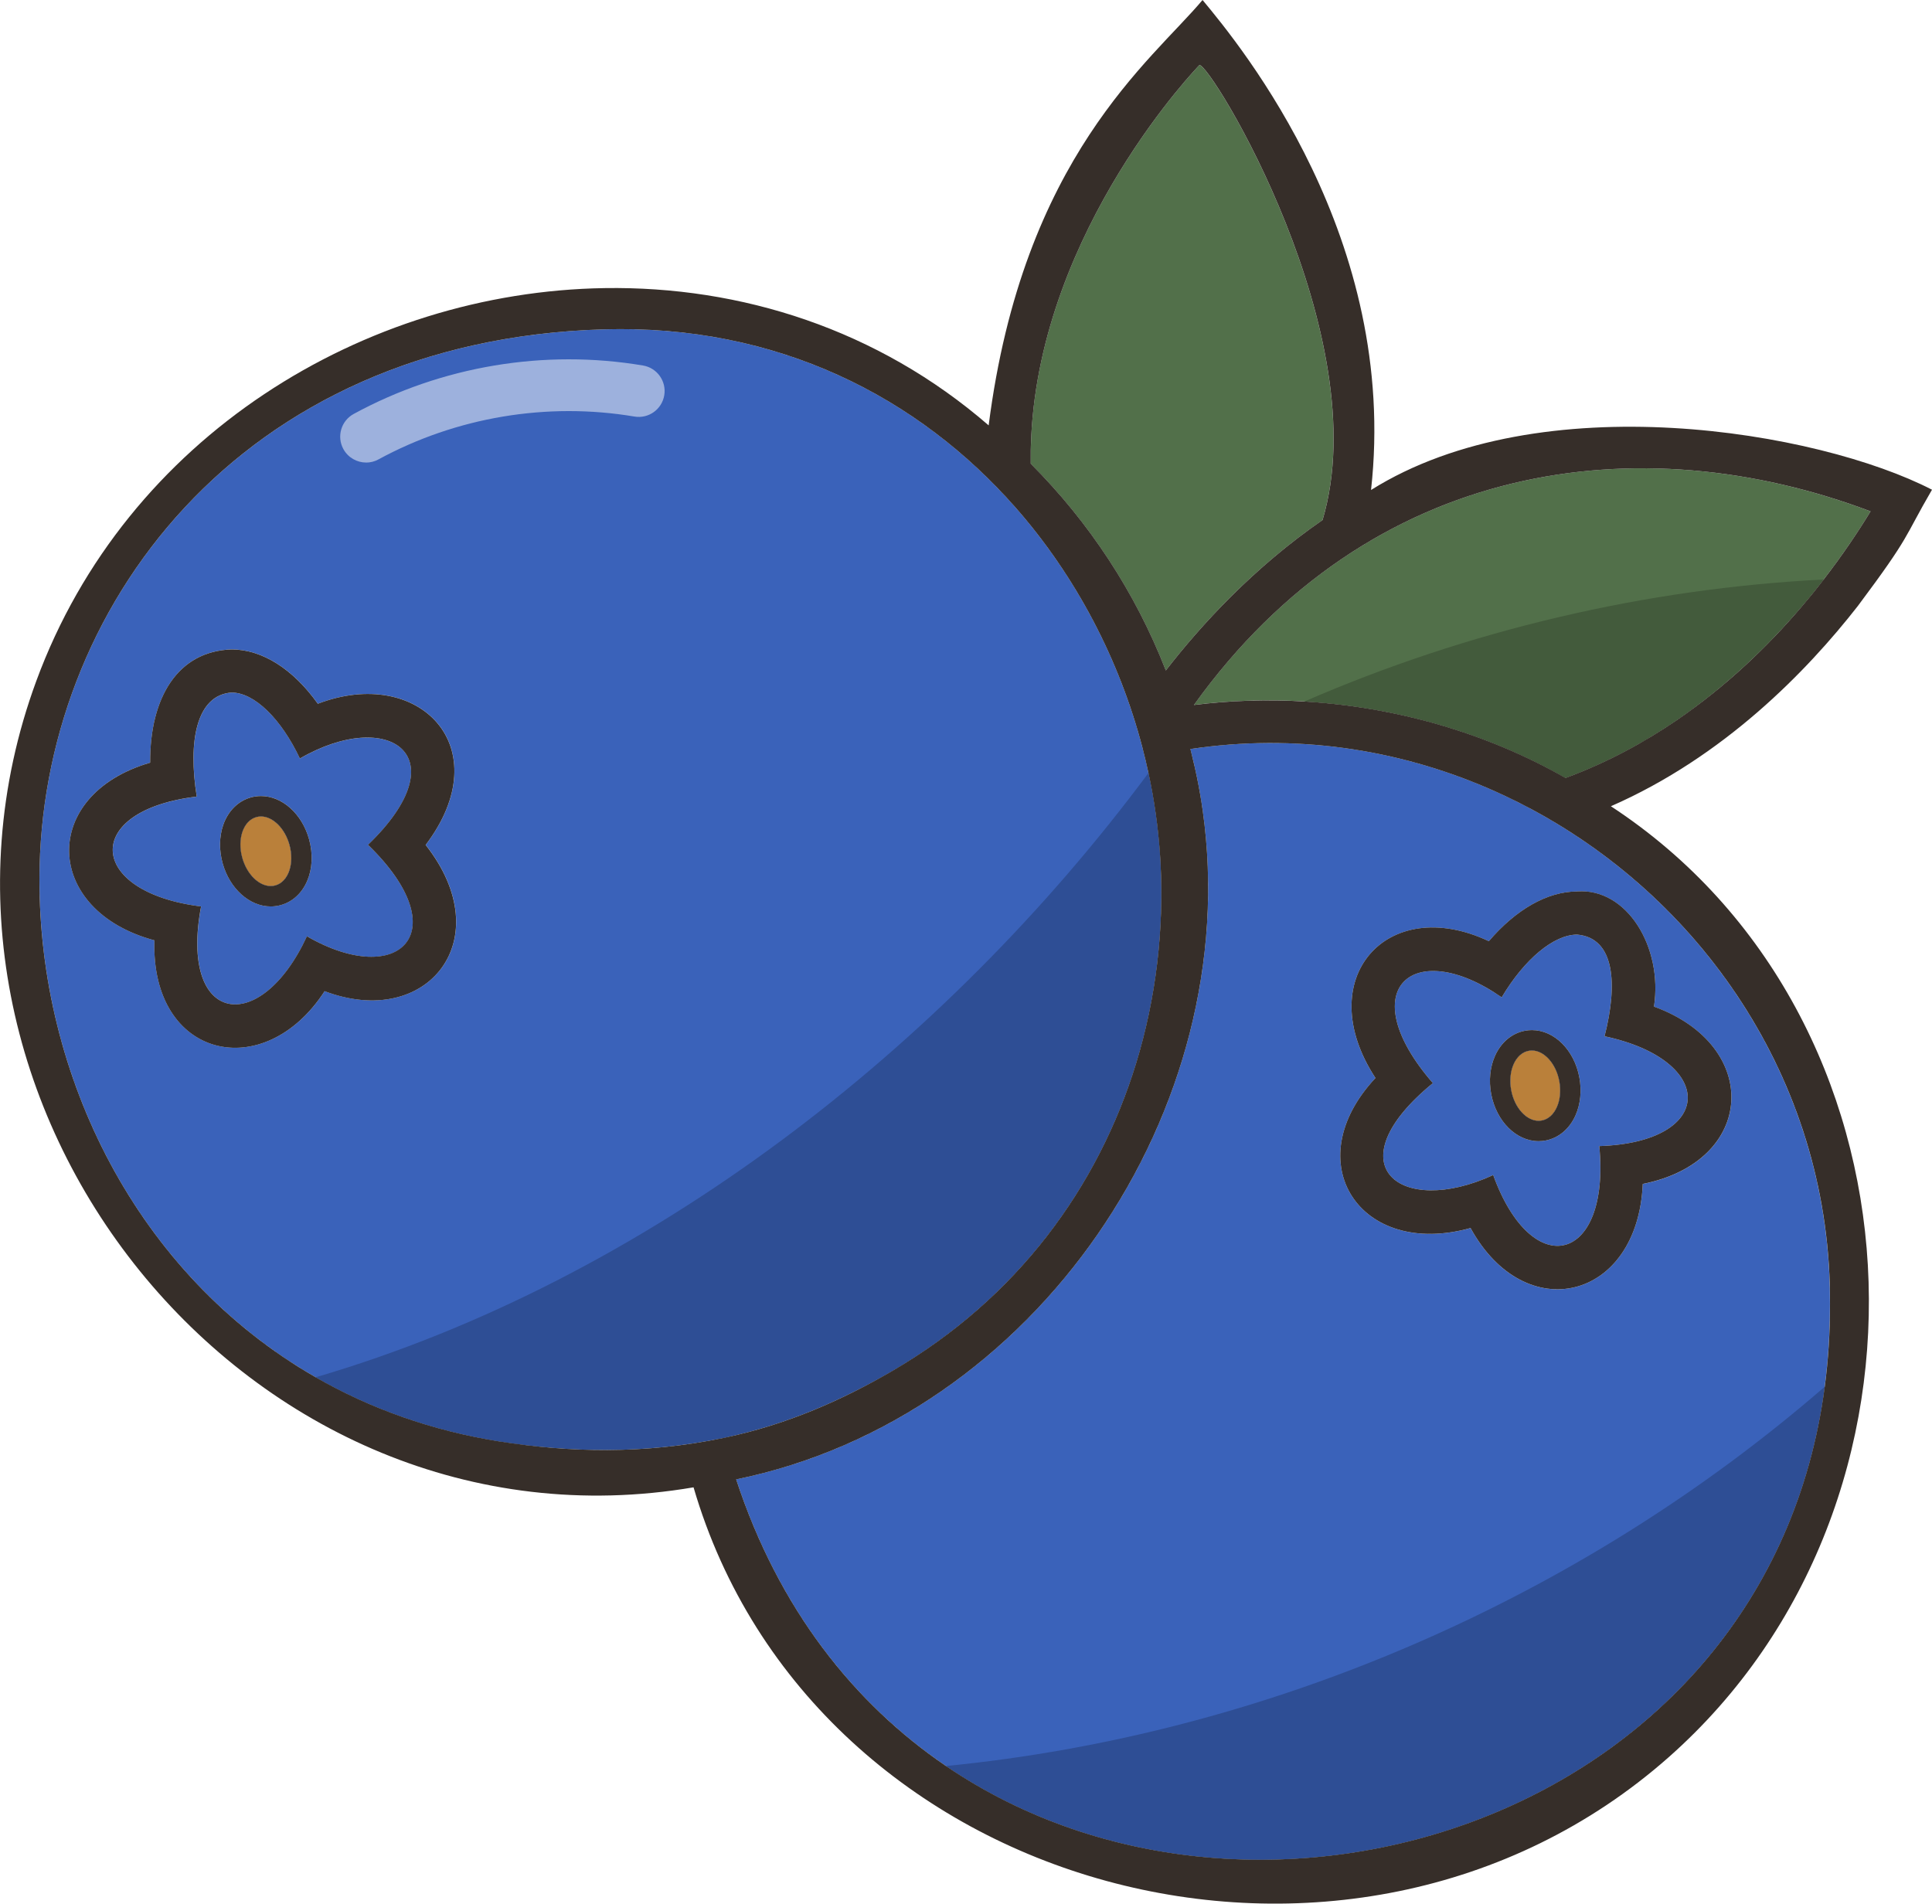 <?xml version="1.0" encoding="UTF-8"?>
<svg id="Layer_2" data-name="Layer 2" xmlns="http://www.w3.org/2000/svg" viewBox="0 0 627.89 618.73">
  <defs>
    <style>
      .cls-1 {
        fill: #9db1dd;
      }

      .cls-1, .cls-2, .cls-3, .cls-4, .cls-5, .cls-6, .cls-7 {
        stroke-width: 0px;
      }

      .cls-2 {
        fill: #3a62ba;
      }

      .cls-3 {
        fill: #ba803a;
      }

      .cls-4 {
        fill: #362e29;
      }

      .cls-5 {
        fill: #2e4e95;
      }

      .cls-6 {
        fill: #52704a;
      }

      .cls-7 {
        fill: #435b3c;
      }
    </style>
  </defs>
  <g id="OBJECT">
    <g id="Blueberry">
      <path class="cls-2" d="M386.86,243.44c26.95,103.08-43.41,216.05-147.62,237.39,63.86,194.56,355.89,147.33,355.48-56.91.8-110.87-100.56-196.61-207.86-180.48ZM533.89,384.82c-1.64,37.86-38.22,46.76-55.97,14.33-35.93,9.99-56.55-21.36-30.9-48.76-21.03-32.13,3.67-60.11,36.85-44.47,8.79-10.29,19.01-16.16,28.7-16.16,16.13-1.18,27.9,18.05,24.97,37.43,35.13,12.77,33.08,50.34-3.65,57.64ZM521.47,336.81c4.36-17.04,3.32-31.98-8.9-33.04-7.58,0-17.16,7.99-24.53,20.39-28.71-20-48.87-2.63-22.36,27.88-32.54,26.65-10.62,43.84,19.6,29.88,12.72,35.12,38.16,28.53,34.48-9.41,37.83-1.23,38.25-27.89,1.71-35.7ZM512.03,362.53c-1.96,4.4-5.51,7.38-9.74,8.17-.74.14-1.5.21-2.25.21-7.27,0-13.75-6.46-15.42-15.37-.81-4.33-.37-8.72,1.25-12.35,1.96-4.4,5.51-7.38,9.74-8.17.74-.14,1.5-.21,2.25-.21h0c7.27,0,13.75,6.46,15.42,15.37.81,4.33.37,8.72-1.25,12.35ZM506.76,351.4c1.17,6.26-1.38,11.99-5.69,12.79-.34.06-.69.1-1.03.1-3.97,0-7.83-4.2-8.91-9.96-1.17-6.26,1.38-11.99,5.69-12.79.34-.06.69-.1,1.03-.1,3.97,0,7.83,4.2,8.91,9.96ZM94.05,274.54c1.71,6.13-.33,12.06-4.56,13.24-.5.14-1,.21-1.51.21-3.81,0-7.73-3.76-9.25-9.17-1.71-6.13.33-12.06,4.56-13.24.5-.14,1-.21,1.51-.21,3.81,0,7.73,3.76,9.25,9.17ZM377.14,280.32c-4.54-86.65-72.75-176.47-181.03-173.27C77.44,110.56,12.99,198.43,12.82,285.64c-.2,102.25,80.69,206.36,222.55,181.68,100.64-24.68,145.95-107.17,141.76-187ZM105.51,322.15c-19.7,30.4-56.51,21.93-55.32-16.53-36.1-9.66-37.34-47.27-1.38-57.74-.11-21.17,8.97-36.24,26.44-36.81,10.04,0,20.01,6.42,28.05,17.66,32.86-12.59,59.11,14.12,35.05,45.89,24.17,30.64.58,60.19-32.83,47.53ZM119.61,274.6c29.97-28.88,6.78-44.8-22.13-28.06-6.09-12.91-14.77-21.44-22.23-21.44-11.44.86-14.17,15.9-11.29,33.82-37.58,4.52-35.68,31.11,1.41,35.71-7.25,38.37,19.17,42.58,34.4,9.7,30,17.33,49.1-1.41,19.85-29.72ZM91.28,294.16c-1.07.3-2.18.45-3.29.45-6.9,0-13.32-5.76-15.63-14.02-1.19-4.25-1.13-8.66.17-12.42,1.57-4.56,4.84-7.83,8.99-8.99,1.07-.3,2.18-.45,3.29-.45h0c6.9,0,13.32,5.76,15.63,14.02,2.74,9.8-1.28,19.21-9.16,21.41Z"/>
      <path class="cls-1" d="M118.99,150.34c-2.98,0-5.87-1.59-7.4-4.39-2.22-4.08-.72-9.19,3.36-11.41,28.56-15.56,61.96-21.15,94.03-15.74,4.58.77,7.67,5.11,6.9,9.69-.77,4.58-5.11,7.67-9.69,6.9-28.37-4.78-57.92.17-83.19,13.93-1.28.7-2.66,1.03-4.02,1.03Z"/>
      <path class="cls-5" d="M307.44,574c104.71-10.27,206.04-54.34,285.57-123.26-18.5,140.16-183.53,192.61-285.57,123.26ZM102.59,447.64c17.6,10.09,37.63,17.36,59.97,20.9,22.07,3.5,46.56,4.28,72.82-1.22,20.57-4.31,38.55-12.39,54.46-21.65,40.93-23.82,67.1-60.03,79.37-100.06,6.48-21.12,9.08-43.31,7.93-65.29-.51-9.7-1.83-19.44-3.9-29.08-66.06,88.97-162.85,164.81-270.64,196.41Z"/>
      <path class="cls-3" d="M94.05,274.54c1.71,6.13-.33,12.06-4.56,13.24-.5.14-1,.21-1.51.21-3.81,0-7.73-3.76-9.25-9.17-1.71-6.13.33-12.06,4.56-13.24.5-.14,1-.21,1.51-.21,3.81,0,7.73,3.76,9.25,9.17ZM506.76,351.4c-1.08-5.76-4.94-9.96-8.91-9.96-.34,0-.69.03-1.03.1-4.32.81-6.86,6.54-5.69,12.79,1.08,5.76,4.94,9.96,8.91,9.96.34,0,.69-.03,1.03-.1,4.32-.81,6.86-6.54,5.69-12.79Z"/>
      <path class="cls-6" d="M388,229.14c57.19-79.68,145.01-91.24,219.92-62.93-18.17,29.89-51.19,68.98-99.14,86.64-36.11-20.63-79.77-28.89-120.78-23.71ZM429.81,169.04c17.87-59.69-36.55-148.73-40.02-147.88,0,0-51.39,52.83-54.66,120.89-.14,2.91-.19,5.81-.15,8.68,18.82,18.85,33.91,41.6,43.9,67.21,11.26-14.54,28.37-33.34,50.93-48.89Z"/>
      <path class="cls-7" d="M508.77,252.85c.1-.03.19-.07.29-.11,13.21-4.89,25.28-11.41,36.21-18.91.76-.53,2.53-1.78,2.66-1.87,16.61-11.91,29.99-25.65,39.85-37.49.09-.11.19-.23.28-.34.37-.44.73-.89,1.09-1.32,1.21-1.49,2.38-2.98,3.52-4.46-58.01,2.96-115.47,16.49-168.74,39.65,29.65,1.77,59.15,10.18,84.83,24.85Z"/>
      <path class="cls-4" d="M523.53,262.05c36.65-16.05,63.59-43.73,80.26-65.09,17.46-23.35,14.72-21.67,24.1-37.79-36.98-19.1-127.2-34.46-182.31.09C454.68,77.66,403.56,15.32,390.82,0c-16.49,19.7-58.37,50.96-69.51,138.26-36.03-31.24-80.53-45.3-124.81-44.62-78.05,1.2-155.44,48.2-184.69,127.66-50.59,137.4,69.16,286.77,213.59,262.12,38.75,132.65,213.41,179.29,316.97,87.67,93.39-82.63,85.34-240.79-18.82-309.03ZM607.92,166.21c-4.26,7-9.34,14.51-15.23,22.14-1.15,1.48-2.31,2.97-3.52,4.46-.36.44-.73.88-1.09,1.32-.09.11-.19.23-.28.34-10.87,13.15-24.15,26.31-39.85,37.49-.13.09-1.9,1.35-2.66,1.87-10.94,7.5-23.01,14.02-36.21,18.91-.09.04-.19.07-.28.11,0,0,0,0,0,0-25.68-14.67-55.18-23.08-84.83-24.85-12.04-.72-24.1-.35-35.95,1.14,57.19-79.68,145.01-91.24,219.92-62.93ZM335.14,142.04c3.27-68.06,54.66-120.89,54.66-120.89,3.47-.85,57.89,88.2,40.02,147.88-22.56,15.56-39.67,34.35-50.93,48.89-9.98-25.61-25.08-48.36-43.9-67.21-.04-2.86,0-5.76.15-8.68ZM162.56,468.54c-22.34-3.54-42.37-10.8-59.97-20.9-58.33-33.46-89.9-98.09-89.77-162,.17-87.21,64.61-175.08,183.29-178.59,56.77-1.68,102.51,22.21,133.85,57.81,19.81,22.51,33.87,49.69,41.3,78.05.72,2.77,1.38,5.55,1.98,8.33,1.89,8.77,3.14,17.62,3.74,26.44.06.88.12,1.76.17,2.63,1.15,21.98-1.46,44.17-7.93,65.29-12.27,40.03-38.44,76.25-79.37,100.06-15.91,9.26-33.89,17.34-54.46,21.65-26.26,5.5-50.75,4.72-72.82,1.22ZM593.02,450.74c-18.5,140.16-183.53,192.61-285.57,123.26-29.89-20.32-54.38-51.08-68.2-93.16,97.49-19.97,165.35-120.13,151.63-217.36-.5-3.56-1.12-7.12-1.84-10.66-.48-2.36-1.02-4.72-1.6-7.07-.19-.77-.36-1.53-.56-2.3,2.17-.33,4.33-.6,6.49-.85,33.56-3.78,66.34,2.32,95.39,15.91,2.98,1.39,5.92,2.86,8.81,4.41,57.11,30.53,97.68,90.71,97.17,161.01.02,9.27-.57,18.2-1.71,26.81ZM512.57,289.75c-9.69,0-19.91,5.87-28.7,16.16-33.17-15.64-57.88,12.34-36.85,44.47-25.65,27.4-5.03,58.76,30.9,48.76,17.76,32.43,54.33,23.54,55.97-14.33,36.73-7.3,38.77-44.87,3.65-57.64,2.93-19.38-8.84-38.61-24.97-37.43ZM519.76,372.51c3.68,37.93-21.76,44.53-34.48,9.41-30.22,13.96-52.14-3.24-19.6-29.88-26.51-30.51-6.35-47.87,22.36-27.88,7.37-12.4,16.94-20.39,24.53-20.39,12.22,1.06,13.26,16,8.9,33.04,36.54,7.81,36.12,34.46-1.71,35.7ZM84.81,258.74h0c-1.12,0-2.22.15-3.29.45-4.15,1.16-7.42,4.43-8.99,8.99-1.29,3.76-1.35,8.17-.17,12.42,2.3,8.25,8.73,14.02,15.63,14.02,1.12,0,2.22-.15,3.29-.45,7.87-2.2,11.89-11.6,9.16-21.41-2.3-8.25-8.73-14.02-15.63-14.02ZM89.5,287.78c-.5.14-1,.21-1.51.21-3.81,0-7.73-3.76-9.25-9.17-1.71-6.13.33-12.06,4.56-13.24.5-.14,1-.21,1.51-.21,3.81,0,7.73,3.76,9.25,9.17,1.71,6.13-.33,12.06-4.56,13.24ZM103.29,228.74c-8.03-11.24-18.01-17.66-28.05-17.66-17.47.57-26.55,15.63-26.44,36.81-35.96,10.47-34.72,48.07,1.38,57.74-1.19,38.46,35.62,46.93,55.32,16.53,33.41,12.66,57-16.89,32.83-47.53,24.06-31.77-2.19-58.48-35.05-45.89ZM99.75,304.32c-15.23,32.89-41.65,28.67-34.4-9.7-37.08-4.6-38.98-31.19-1.41-35.71-2.87-17.92-.15-32.95,11.29-33.82,7.46,0,16.14,8.54,22.23,21.44,28.91-16.74,52.1-.82,22.13,28.06,29.25,28.3,10.15,47.05-19.85,29.72ZM497.86,334.81h0c-.75,0-1.51.07-2.25.21-4.23.79-7.78,3.77-9.74,8.17-1.62,3.63-2.06,8.02-1.25,12.35,1.67,8.91,8.15,15.37,15.42,15.37.75,0,1.51-.07,2.25-.21,4.23-.79,7.78-3.77,9.74-8.17,1.62-3.63,2.06-8.02,1.25-12.35-1.67-8.91-8.15-15.37-15.42-15.37ZM501.07,364.19c-.34.06-.69.1-1.03.1-3.97,0-7.83-4.2-8.91-9.96-1.17-6.26,1.38-11.99,5.69-12.79.34-.06.69-.1,1.03-.1,3.97,0,7.83,4.2,8.91,9.96,1.17,6.26-1.38,11.99-5.69,12.79Z"/>
    </g>
  </g>
</svg>
